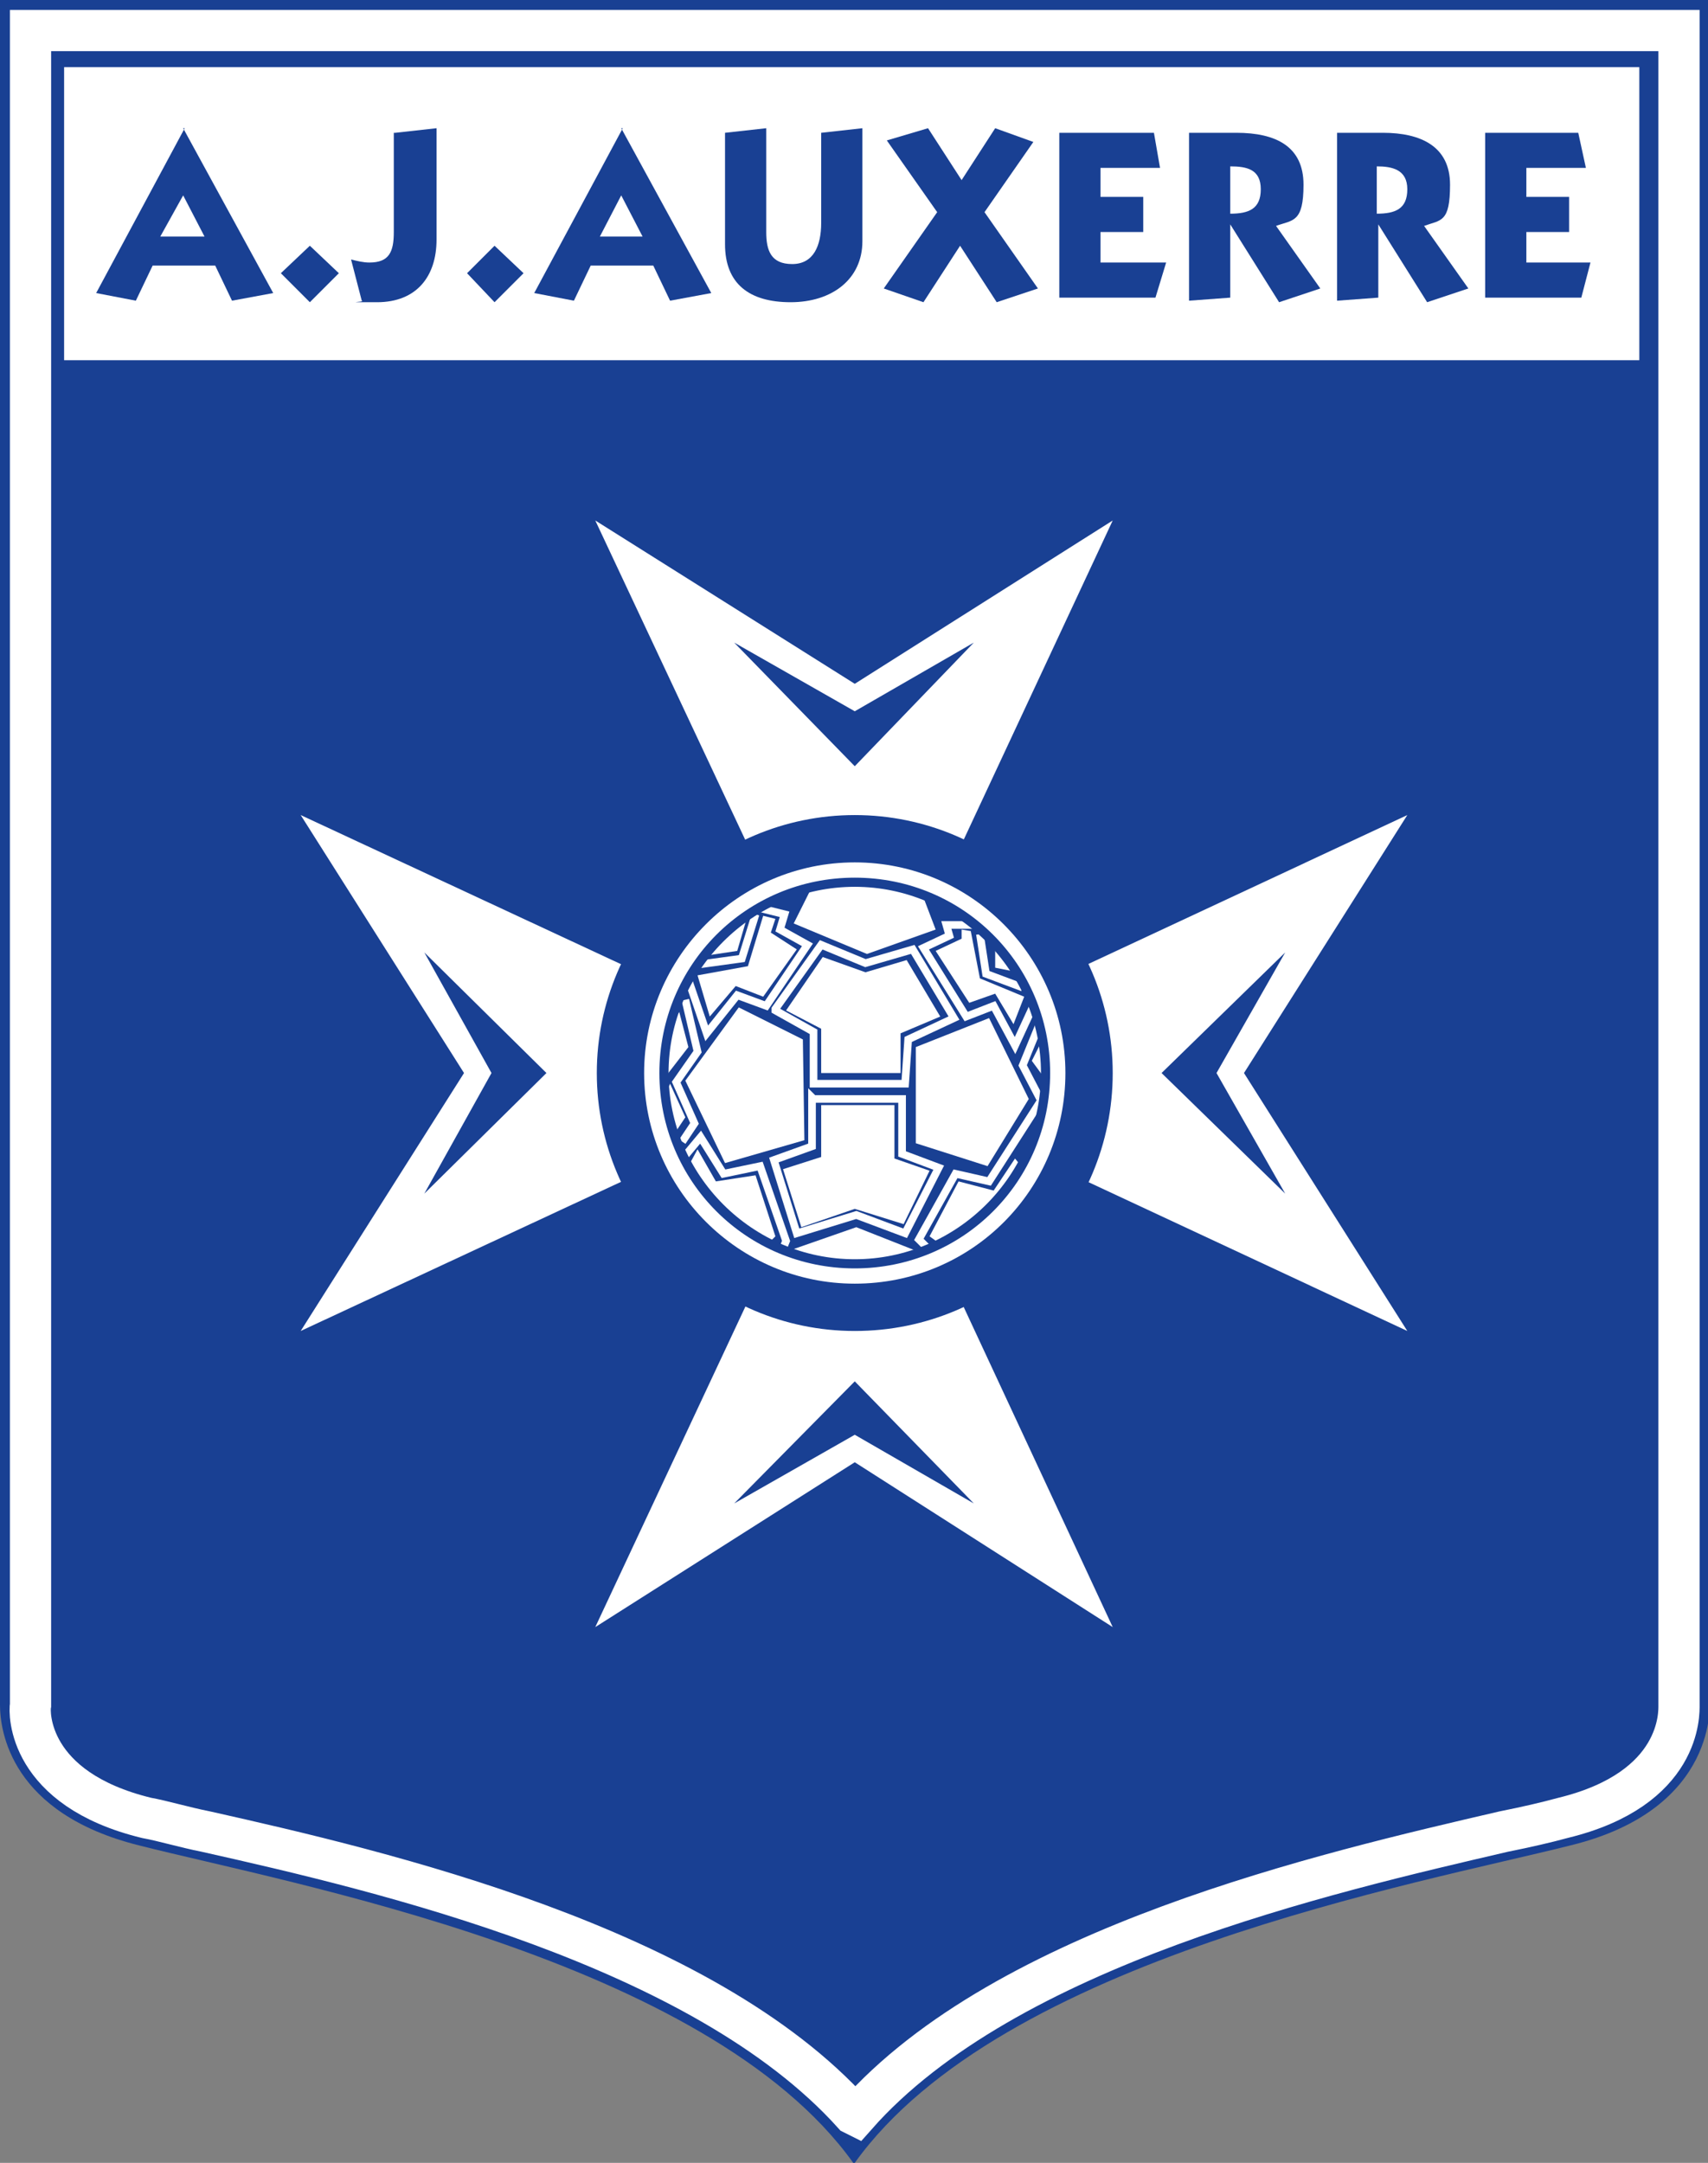 <?xml version="1.0" encoding="UTF-8"?>
<svg id="Livello_1" xmlns="http://www.w3.org/2000/svg" version="1.1" viewBox="0 0 111.9 141.7">
  <rect x="0" y="0" width="111.9" height="141.7" fill="#808080" stroke="none"/>
  <!-- Generator: Adobe Illustrator 29.3.0, SVG Export Plug-In . SVG Version: 2.1.0 Build 146)  -->
  <defs>
    <style>
      .st0 {
        stroke-width: 2.7px;
      }

      .st0, .st1 {
        fill: none;
        stroke: #fff;
        stroke-miterlimit: 10;
      }

      .st2 {
        fill: #fff;
      }

      .st1 {
        stroke-width: .5px;
      }

      .st3 {
        fill: #194093;
      }
    </style>
  </defs>
  <path class="st3" d="M56,141.7c9.6-13.4,37-18.3,46.9-20.8,9.8-2.4,9.1-9.5,9.1-9.5V0H0v111.7h0c0,1.7.7,7.1,9.1,9.2,9.8,2.5,37.2,7.4,46.8,20.8h0Z"/>
  <path class="st0" d="M55.9,138.5c-9.9-11-30.8-15.9-42.4-18.5-1.5-.3-2.8-.7-3.9-.9-7.8-1.9-7.7-6.9-7.6-7.4V2h108v109.7c0,.5.2,5.5-7.6,7.4-1.1.3-2.4.6-3.9.9-11.6,2.7-32.6,7.5-42.4,18.6h0Z"/>
  <polygon class="st2" points="56 70.3 72.9 34.1 56 44.8 39 34.1 56 70.3"/>
  <polygon class="st3" points="56 46.6 63.8 42.1 56 50.2 48.1 42.1 56 46.6"/>
  <polygon class="st2" points="56 70.3 72.9 106.6 56 95.8 39 106.6 56 70.3"/>
  <polygon class="st3" points="56 94 63.8 98.5 56 90.5 48.1 98.5 56 94"/>
  <polygon class="st2" points="56 70.3 19.7 53.4 30.4 70.3 19.7 87.2 56 70.3"/>
  <polygon class="st3" points="32.2 70.3 27.8 62.4 35.8 70.3 27.8 78.2 32.2 70.3"/>
  <polygon class="st2" points="56 70.3 92.2 53.4 81.5 70.3 92.2 87.2 56 70.3"/>
  <polygon class="st3" points="79.7 70.3 84.2 62.4 76.1 70.3 84.2 78.2 79.7 70.3"/>
  <path class="st3" d="M56,87.2c9.4,0,16.9-7.6,16.9-16.9s-7.6-16.9-16.9-16.9-16.9,7.6-16.9,16.9,7.6,16.9,16.9,16.9h0Z"/>
  <path class="st2" d="M56,84.1c7.7,0,13.8-6.2,13.8-13.8s-6.2-13.8-13.8-13.8-13.8,6.2-13.8,13.8,6.2,13.8,13.8,13.8h0Z"/>
  <path class="st3" d="M56,82.7c6.9,0,12.4-5.5,12.4-12.4s-5.5-12.4-12.4-12.4-12.4,5.5-12.4,12.4,5.5,12.4,12.4,12.4h0Z"/>
  <polygon class="st2" points="49 59.9 48.3 62.3 46.3 62.6 46.9 61.7 49 59.9"/>
  <polygon class="st2" points="48.4 66 44.9 70.8 47.5 76.2 52.7 74.7 52.6 68.1 48.4 66"/>
  <polygon class="st2" points="51.3 76.6 52.5 80.4 56 79.2 59.2 80.2 60.9 76.7 58.6 75.9 58.6 72.4 53.8 72.4 53.8 75.8 51.3 76.6"/>
  <polygon class="st2" points="56 70.3 53.8 70.3 53.8 67.4 51.5 66.2 53.9 62.7 56.7 63.7 59.4 62.9 61.6 66.6 59 67.7 59 70.3 56 70.3"/>
  <polygon class="st2" points="60 68.6 60 74.9 64.7 76.4 67.4 72 64.8 66.7 60 68.6"/>
  <polygon class="st2" points="68.4 67.9 68.7 71 67.6 69.5 68.4 67.9"/>
  <polygon class="st2" points="65.2 61.7 65.2 63.4 66.7 63.7 65.2 61.7"/>
  <polygon class="st2" points="63.6 61 63 60.9 63 61.5 61.3 62.3 63.5 65.7 65.2 65.1 66.4 67.1 67.1 65.3 64.2 64.1 63.6 61"/>
  <polygon class="st2" points="44.5 66.3 45.1 68.6 43.4 70.8 43.5 67.7 44.5 66.3"/>
  <polygon class="st2" points="43.9 71 44.9 73.2 44.1 74.4 43.5 71.9 43.9 71"/>
  <polygon class="st2" points="45.7 75.3 46.9 77.4 49.5 77 50.8 81 50.4 81.4 48.1 80 46 77.8 45.1 76.4 45.7 75.3"/>
  <polygon class="st2" points="51.8 81.9 56.1 80.4 59.9 81.9 58.2 82.6 54 82.7 51.8 81.9"/>
  <polygon class="st2" points="53.1 58.3 52 60.5 56.8 62.5 61.3 60.9 60.5 58.8 57.8 57.8 55.5 57.7 53.1 58.3"/>
  <polygon class="st2" points="60.9 81 62.8 77.4 65.1 78 66.5 75.9 66.9 76.4 65.6 78.3 64.2 79.8 62.3 81.2 61.6 81.5 60.9 81"/>
  <polygon class="st2" points="45.7 63.9 46.5 66.6 48.2 64.6 50 65.3 52.2 62.2 50.5 61.1 50.8 60.2 50 60 49 63.3 45.7 63.9"/>
  <path class="st1" d="M44.9,65.5l.8,3.4-1.4,2,1.2,2.7-.8,1.2M44.9,75.7l1-1.2,1.5,2.4,2.4-.5,1.7,4.9-.2.5M53.3,72h5.8v3.6l2.4.9-2.2,4.3-3.2-1.2-3.9,1.2-1.5-4.8,2.5-.9v-3.2ZM60.8,81.8l-.6-.6,2.4-4.3,2.2.5,3.4-5.3-1.2-2.3,1.1-2.7M67.7,65.9l-1.2,2.6-1.4-2.6-1.8.7-2.8-4.5,1.7-.8-.2-.7h1.7M64.2,61.2l.4,2.6,2.4.9M49.5,59.9l-.9,2.9-2.9.4M45.1,64.2l1.2,3.5,2-2.5,1.9.7,2.7-4-1.8-1,.3-1-1.6-.4M50.8,66.2l2.5,1.4v3.4h6l.2-2.9,3-1.4-2.7-4.5-3.1.9-2.9-1.2-3,4.2Z"/>
  <path class="st3" d="M56,82.5c-6.7,0-12.2-5.5-12.2-12.2s5.5-12.2,12.2-12.2,12.2,5.5,12.2,12.2-5.5,12.2-12.2,12.2h0ZM56,57.5c-7.1,0-12.8,5.7-12.8,12.8s5.7,12.8,12.8,12.8,12.8-5.7,12.8-12.8-5.7-12.8-12.8-12.8h0Z"/>
  <rect class="st2" x="4.2" y="4.4" width="103.2" height="19.2"/>
  <path class="st3" d="M10.5,15.5h2.9l-1.4-2.7-1.5,2.7ZM12,8.4l5.9,10.8-2.7.5-1.1-2.3h-4.1l-1.1,2.3-2.6-.5,5.8-10.8h0Z"/>
  <polygon class="st3" points="18.4 17.9 20.3 16.1 22.2 17.9 20.3 19.8 18.4 17.9"/>
  <path class="st3" d="M25.9,8.7l2.7-.3v7.3c0,2.4-1.3,4.1-3.9,4.1s-.7,0-1-.1l-.7-2.7c.4.1.8.2,1.2.2,1.3,0,1.6-.7,1.6-2v-6.5Z"/>
  <polygon class="st3" points="30.6 17.9 32.4 16.1 34.3 17.9 32.4 19.8 30.6 17.9"/>
  <path class="st3" d="M39.2,15.5h2.9l-1.4-2.7-1.4,2.7ZM40.7,8.4l5.9,10.8-2.7.5-1.1-2.3h-4.1l-1.1,2.3-2.6-.5,5.8-10.8h0Z"/>
  <path class="st3" d="M56.5,15.8c0,2.5-2,4-4.7,4s-4.3-1.2-4.3-3.8v-7.3l2.7-.3v6.8c0,1.2.3,2.1,1.7,2.1s1.9-1.2,1.9-2.7v-5.9l2.7-.3v7.3Z"/>
  <polygon class="st3" points="61.4 13.9 58.1 9.2 60.8 8.4 63 11.8 65.2 8.4 67.7 9.3 64.5 13.9 68 18.9 65.3 19.8 62.9 16.1 60.5 19.8 57.9 18.9 61.4 13.9"/>
  <polygon class="st3" points="69.4 19.5 69.4 8.7 75.6 8.7 76 11 72.1 11 72.1 12.9 74.9 12.9 74.9 15.2 72.1 15.2 72.1 17.2 76.4 17.2 75.7 19.5 69.4 19.5"/>
  <path class="st3" d="M80.6,14c1.2,0,2-.3,2-1.6s-.9-1.5-2-1.5v3ZM77.9,8.7h3.1c2.6,0,4.4.9,4.4,3.4s-.7,2.3-1.8,2.7l2.9,4.1-2.7.9-3.2-5.1h0v4.8l-2.7.2v-11Z"/>
  <path class="st3" d="M90.2,14c1.2,0,2-.3,2-1.6s-1-1.5-2-1.5v3ZM87.5,8.7h3.1c2.5,0,4.4.9,4.4,3.4s-.6,2.3-1.7,2.7l2.9,4.1-2.7.9-3.2-5.1h0v4.8l-2.7.2v-11Z"/>
  <polygon class="st3" points="97.3 19.5 97.3 8.7 103.4 8.7 103.9 11 100 11 100 12.9 102.8 12.9 102.8 15.2 100 15.2 100 17.2 104.2 17.2 103.6 19.5 97.3 19.5"/>
</svg>